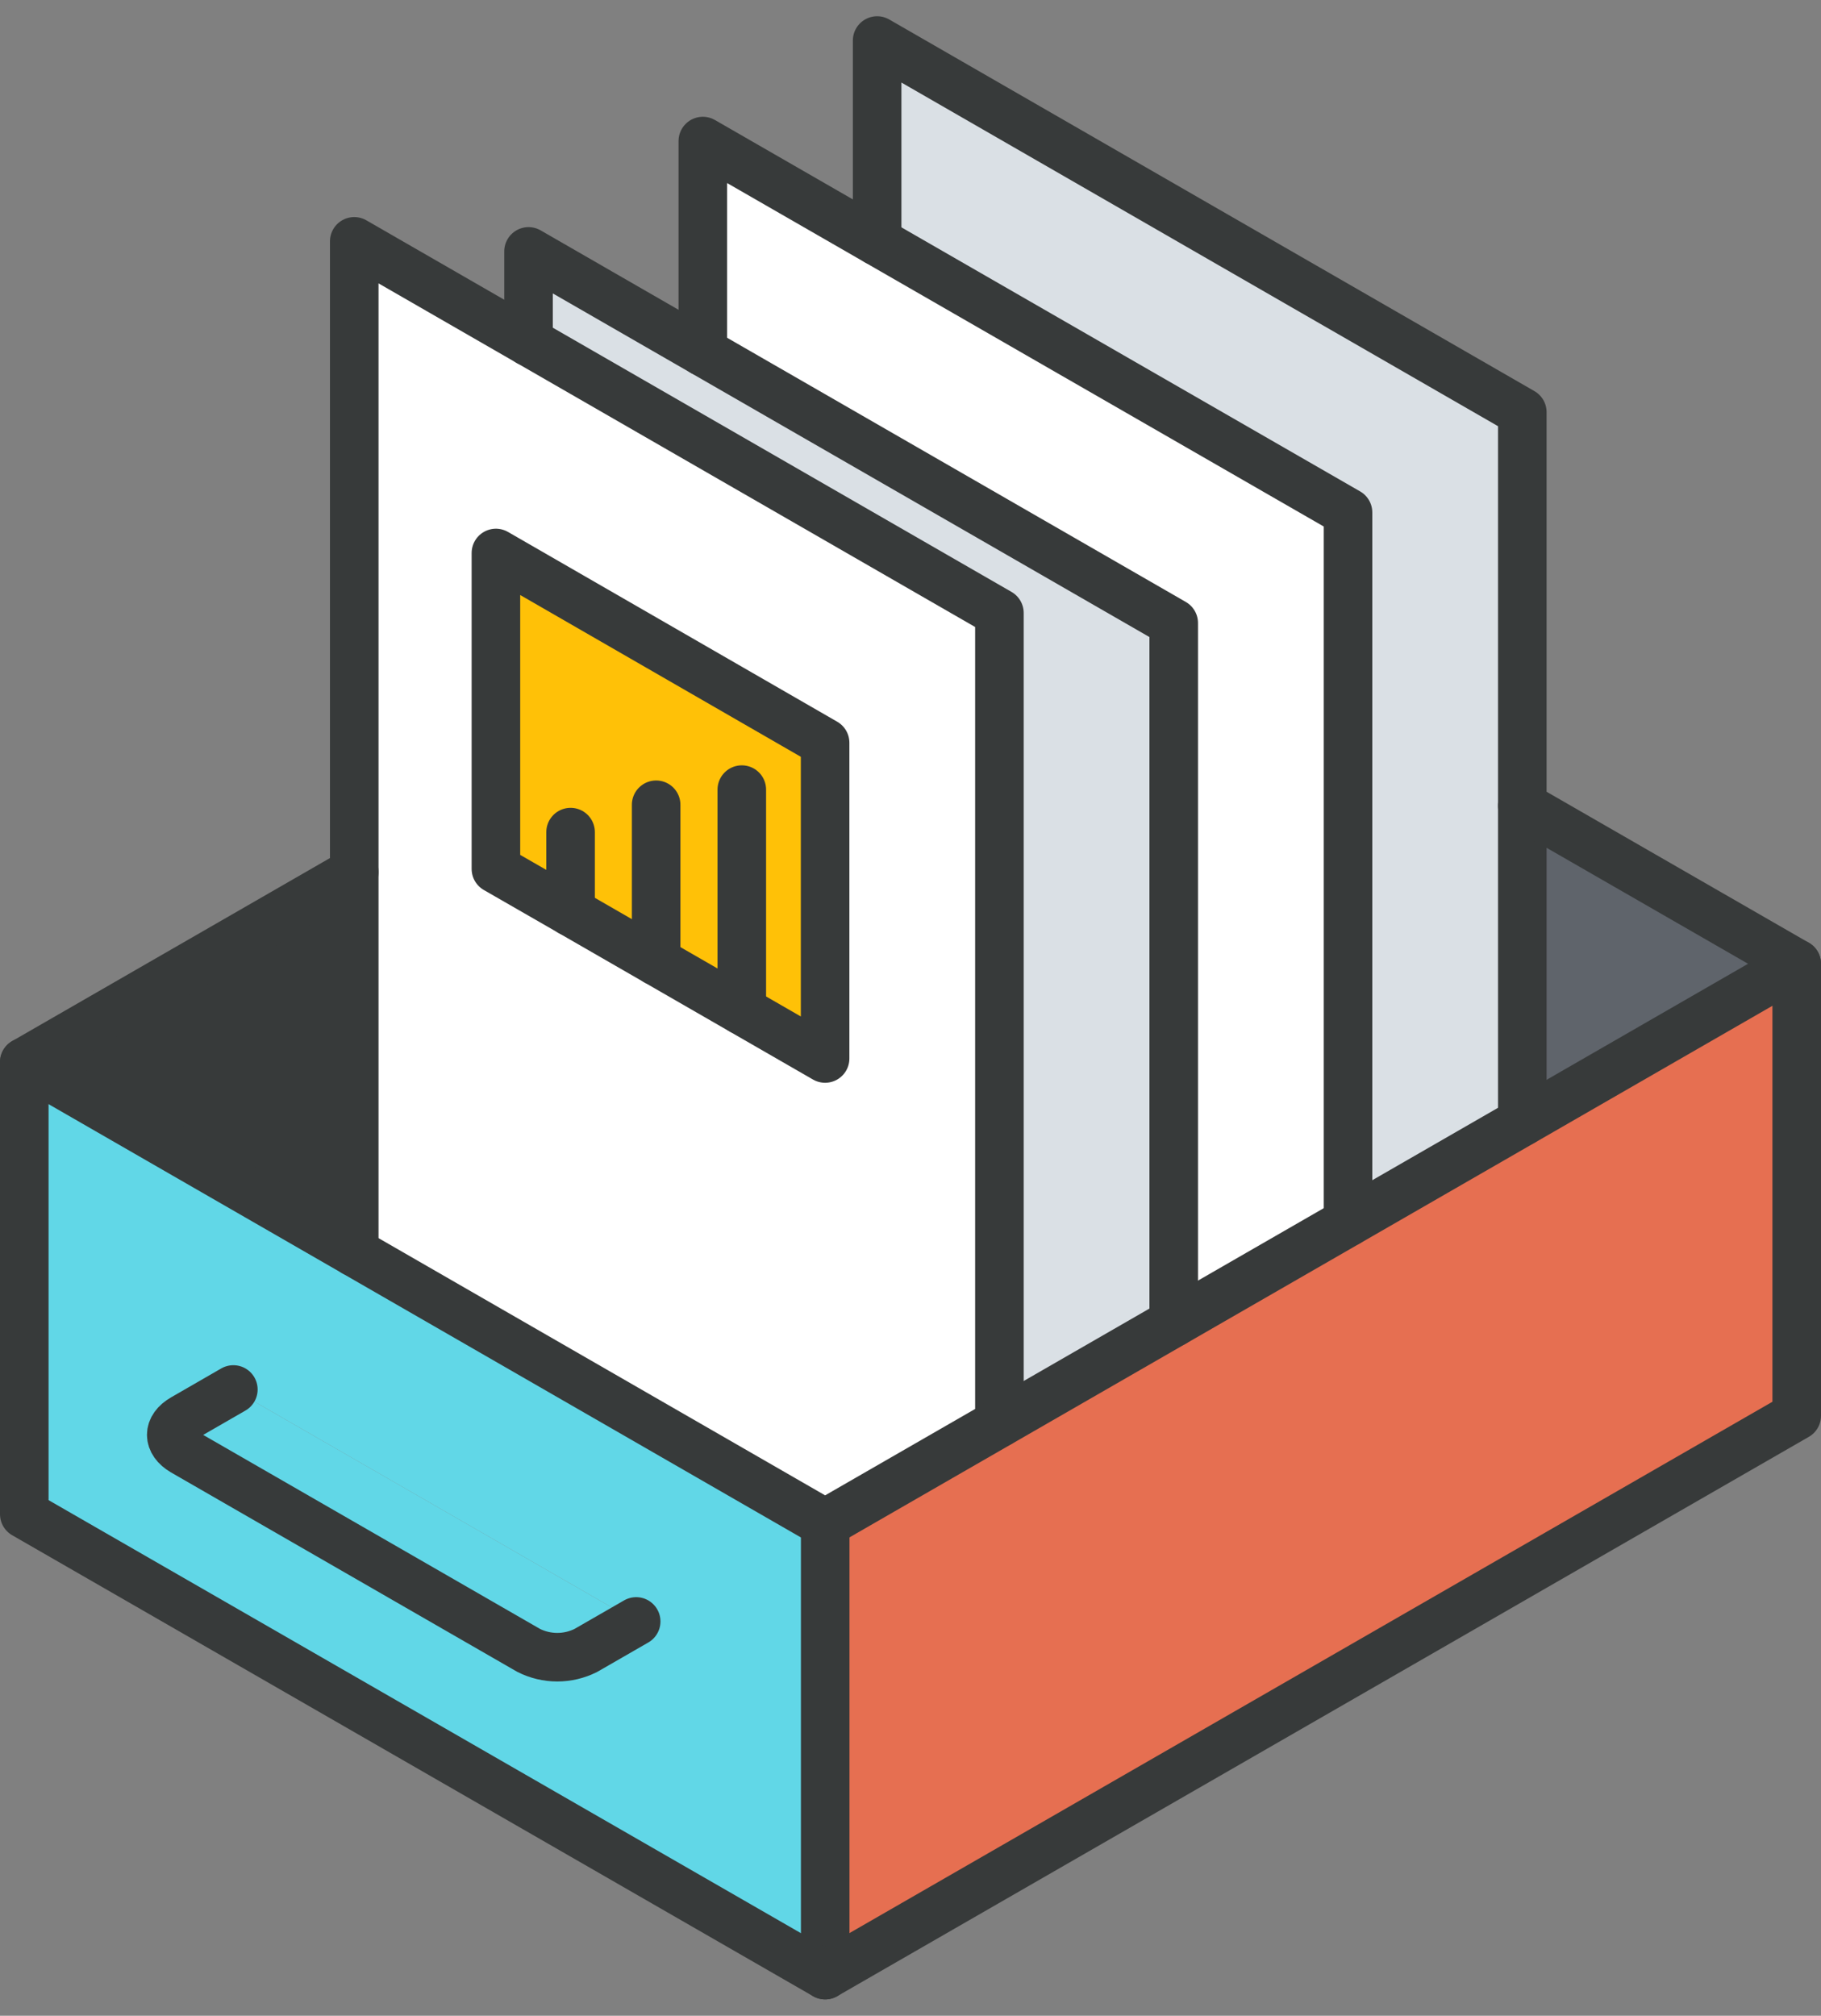 <svg width="75" height="83" viewBox="0 0 75 83" fill="none" xmlns="http://www.w3.org/2000/svg">
<rect x="0" y="0" width="75" height="83" fill="#808080" stroke="none"/>
<path d="M74 39.684V58.296L33.983 81.327V62.726L74 39.684Z" fill="#E66F51"/>
<path d="M74 39.684L62.699 46.188V33.179L74 39.684Z" fill="#5F646B"/>
<path d="M62.698 46.188L55.52 50.322V21.101L36.126 9.938V1.669L62.698 16.971V46.188Z" fill="#DAE0E5"/>
<path d="M55.52 50.322L48.341 54.461V25.653L28.947 14.486V5.808L55.52 21.101V50.322Z" fill="white"/>
<path d="M48.341 54.457V54.461L41.162 58.591V25.24L21.768 14.073V10.352L48.341 25.653V54.457Z" fill="#DAE0E5"/>
<path d="M41.162 58.587L33.987 62.729L14.59 51.559V9.938L41.162 25.251V58.587ZM33.987 43.588V30.572L20.425 22.77V35.786L33.987 43.588Z" fill="white"/>
<path d="M33.987 62.73V81.331L1 62.347V43.734L33.987 62.73ZM24.133 67.955L26.202 66.764L9.611 57.213L7.545 58.404C6.889 58.786 6.889 59.387 7.545 59.763L21.772 67.955C22.138 68.14 22.542 68.236 22.953 68.236C23.363 68.236 23.767 68.14 24.133 67.955Z" fill="#61D7E7"/>
<path d="M30.552 41.605L20.425 35.779V22.77L33.983 30.584V43.584L30.552 41.605Z" fill="#FFC107"/>
<path d="M26.202 66.764L24.133 67.955C23.767 68.14 23.363 68.236 22.953 68.236C22.542 68.236 22.138 68.14 21.772 67.955L7.545 59.763C6.889 59.38 6.889 58.779 7.545 58.404L9.611 57.213L26.202 66.764Z" fill="#61D7E7"/>
<path d="M14.59 35.909V51.559L1 43.734L14.59 35.909Z" fill="#373A3A"/>
<path d="M33.987 62.726V81.327" stroke="#373A3A" stroke-width="2" stroke-linecap="round" stroke-linejoin="round"/>
<path d="M14.59 51.559V9.938L41.162 25.239V58.587" stroke="#373A3A" stroke-width="2" stroke-linecap="round" stroke-linejoin="round"/>
<path d="M28.947 14.486V5.808L55.52 21.101V50.322" stroke="#373A3A" stroke-width="2" stroke-linecap="round" stroke-linejoin="round"/>
<path d="M48.341 54.457V25.653L21.768 10.352V14.073" stroke="#373A3A" stroke-width="2" stroke-linecap="round" stroke-linejoin="round"/>
<path d="M62.698 46.188V16.971L36.126 1.669V9.938" stroke="#373A3A" stroke-width="2" stroke-linecap="round" stroke-linejoin="round"/>
<path d="M62.698 33.179L74 39.684L33.984 62.726L1 43.734L14.59 35.909" stroke="#373A3A" stroke-width="2" stroke-linecap="round" stroke-linejoin="round"/>
<path d="M1 43.734V62.347L33.984 81.327L74 58.296V39.684" stroke="#373A3A" stroke-width="2" stroke-linecap="round" stroke-linejoin="round"/>
<path d="M26.202 66.764L24.133 67.955C23.767 68.14 23.363 68.236 22.953 68.236C22.542 68.236 22.138 68.14 21.772 67.955L7.545 59.763C6.889 59.38 6.889 58.779 7.545 58.404L9.611 57.213" stroke="#373A3A" stroke-width="2" stroke-linecap="round" stroke-linejoin="round"/>
<path d="M23.5 37.547L20.425 35.779V22.77L33.983 30.584V43.584L23.5 37.547Z" stroke="#373A3A" stroke-width="2" stroke-linecap="round" stroke-linejoin="round"/>
<path d="M23.5 34.263V37.547" stroke="#373A3A" stroke-width="2" stroke-linecap="round" stroke-linejoin="round"/>
<path d="M27.024 33.137V39.576" stroke="#373A3A" stroke-width="2" stroke-linecap="round" stroke-linejoin="round"/>
<path d="M30.552 32.513V41.605" stroke="#373A3A" stroke-width="2" stroke-linecap="round" stroke-linejoin="round"/>
</svg>
